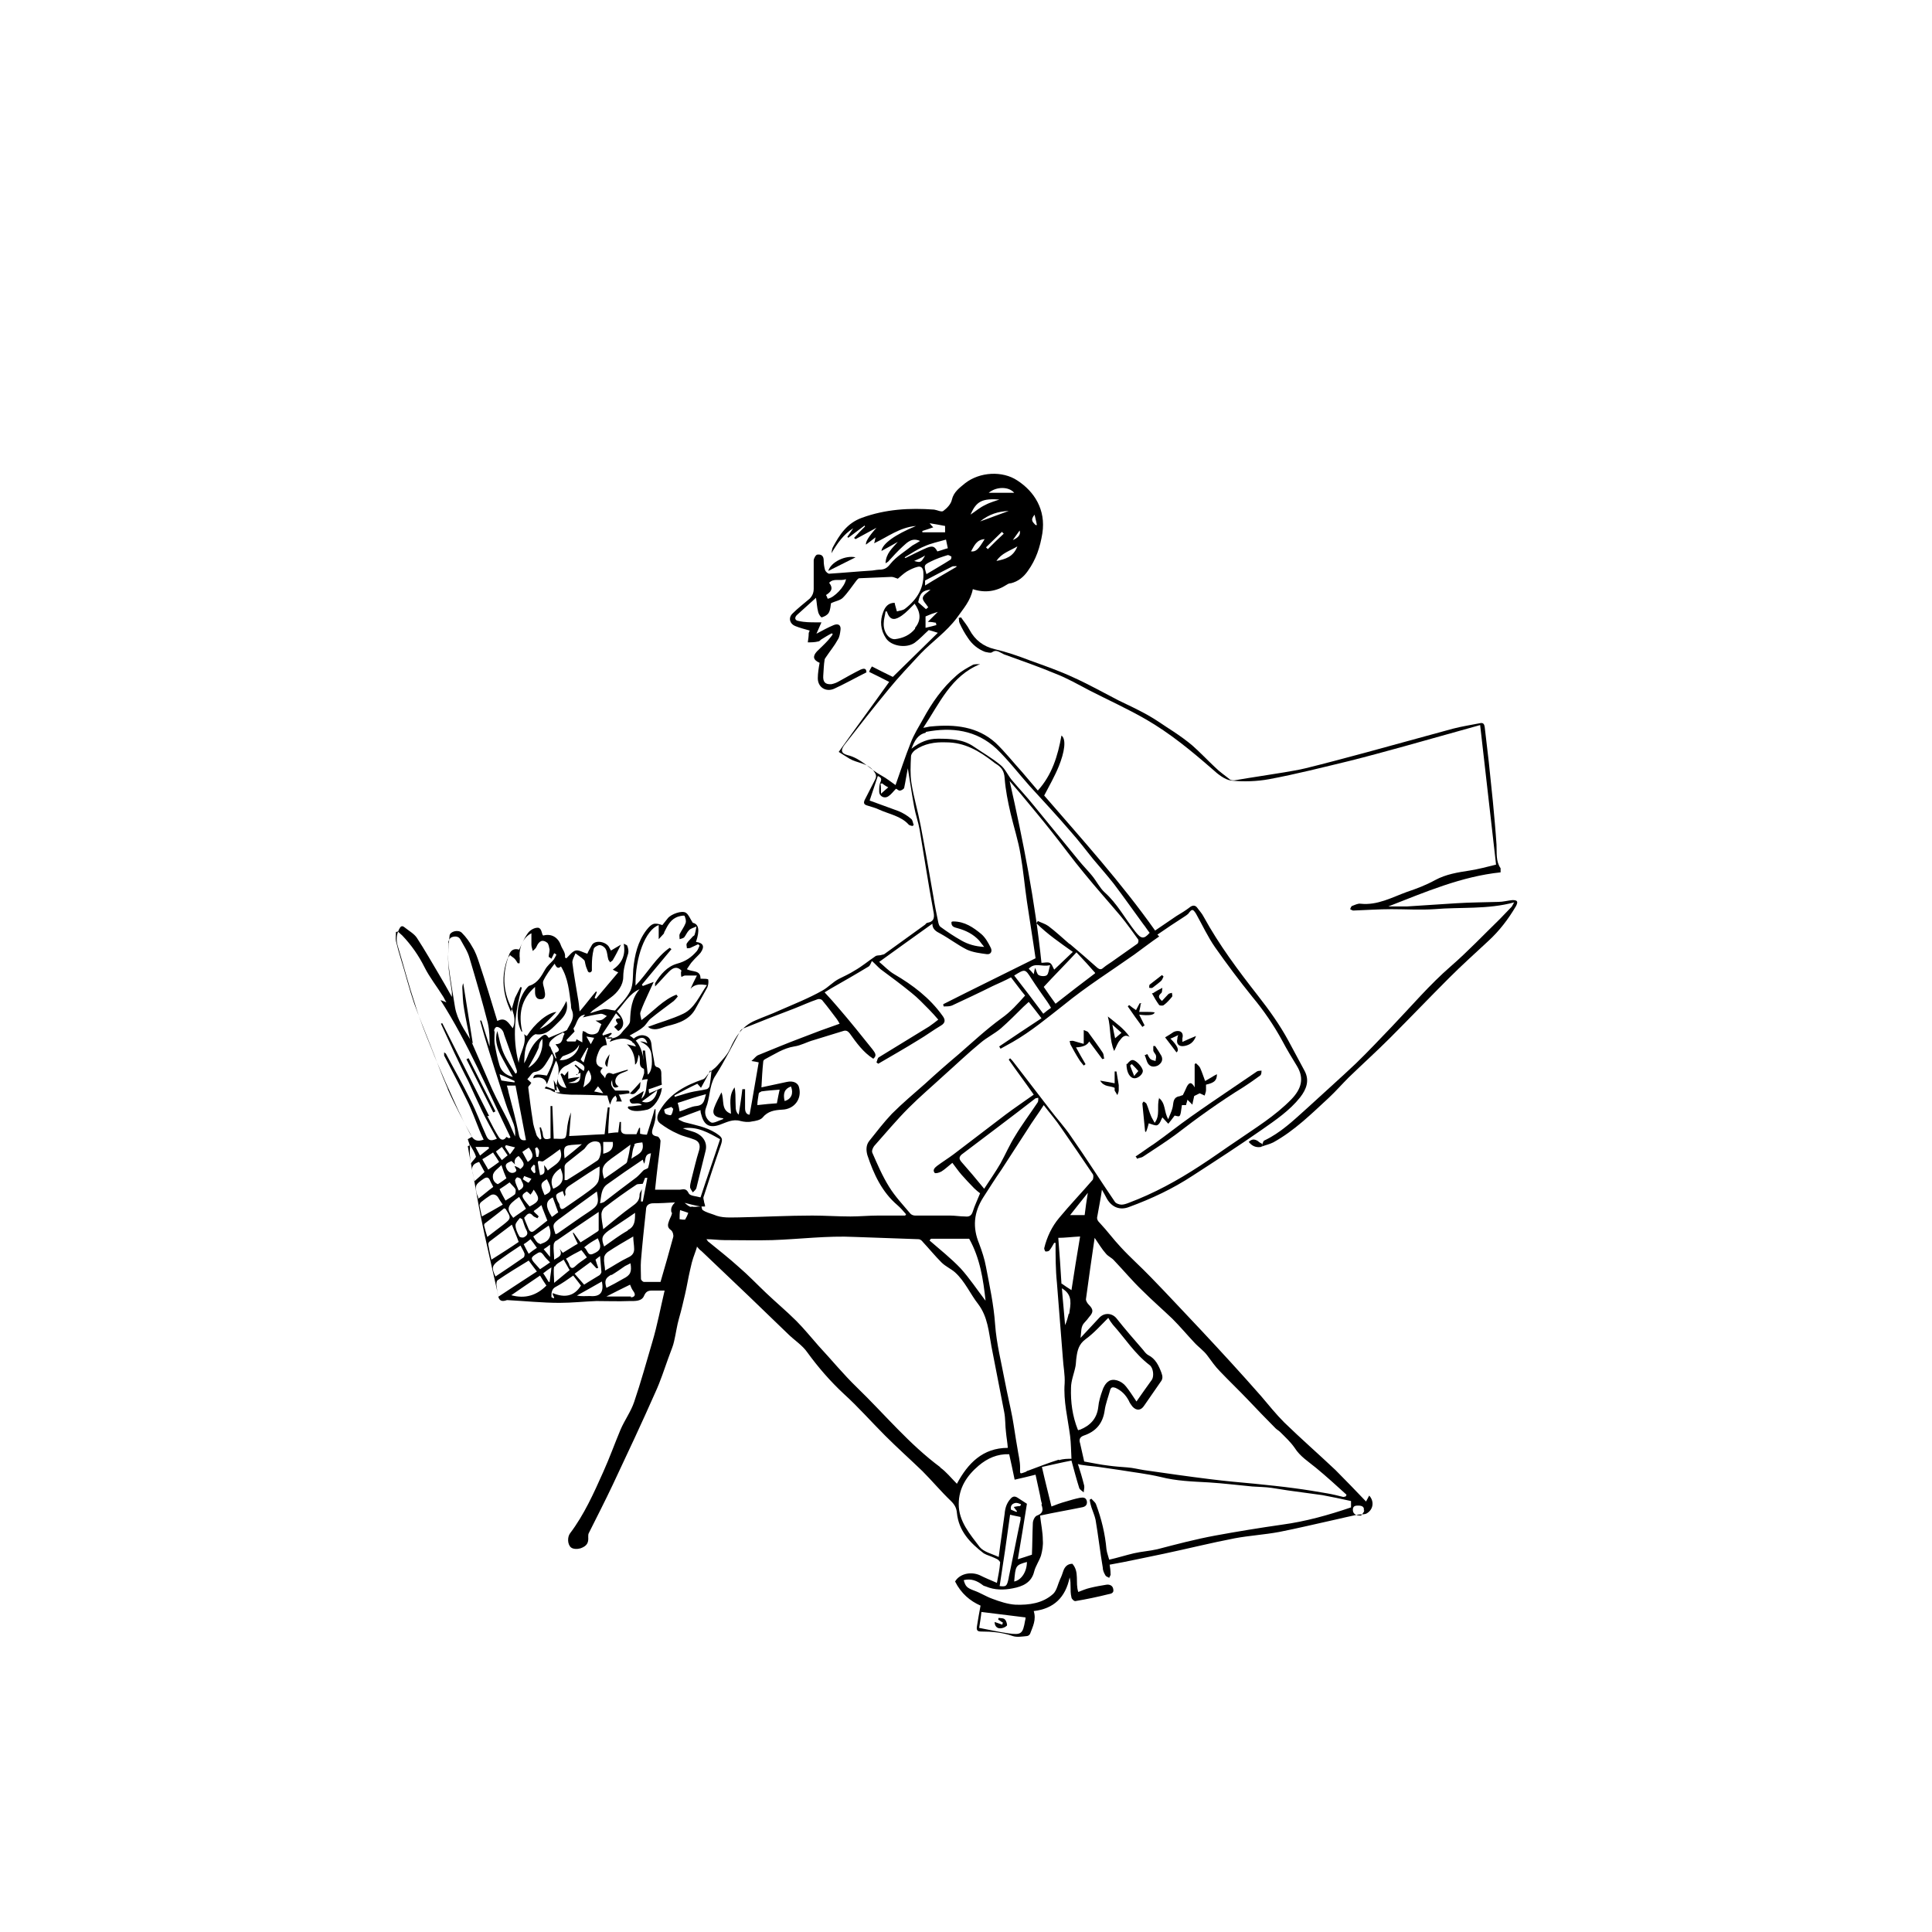 <?xml version="1.0" encoding="UTF-8"?>
<svg xmlns="http://www.w3.org/2000/svg" version="1.1" viewBox="0 0 425 425">
  <!-- Generator: Adobe Illustrator 28.7.2, SVG Export Plug-In . SVG Version: 1.2.0 Build 154)  -->
  <g>
    <g id="Biker">
      <g>
        <path d="M300.5,330.3c-2.2-2.3-4.4-4.6-6.7-6.9-3.7-3.5-7.6-6.9-11.3-10.5-1.8-1.8-3.4-3.8-5.1-5.8-4.3-4.9-8.8-9.8-13.2-14.5-3.7-3.9-7.3-7.8-11-11.6-2.2-2.3-4.6-4.4-6.7-6.7-1.6-1.7-2.9-3.5-4.5-5.2-.5-.5-.8-.9-.6-1.6.3-1.8.7-3.6,1-5.8.5.9.8,1.4,1.1,2,1.1,1.9,2.9,2.6,4.9,1.8,4.9-1.8,9.6-4,14-6.9,5.1-3.3,10.2-6.6,15.2-10.1,3-2.1,6.1-4.2,8.4-7.1,1.4-1.8,2.1-3.7,1-5.8-1.2-2.2-2.4-4.5-3.6-6.7-1.9-3.5-4.2-6.7-6.7-9.9-4.3-5.5-8.5-11.1-11.9-17.3-.4-.8-1-1.4-1.5-2.1-.4-.5-1-.5-1.6,0-.9.7-1.9,1.3-2.9,1.9-1.6,1.1-3.1,2.1-4.7,3.2-7.5-10.6-16.1-20.1-24.4-29.7,1.1-2.1,2.3-4.2,3.2-6.4,1.3-3.2,1.7-6,.6-6.8-.8,4.5-2.1,8.7-5.2,12.1-1.2-1.4-2.3-2.7-3.4-4-2-2.2-3.8-4.5-5.9-6.5-4-3.6-9-4.1-14.1-3.6-.5,0-1,.2-1.8.3,3.6-5.4,6.1-11.4,12.5-14-.6,0-1.1,0-1.5.1-1.3.7-2.6,1.4-3.7,2.4-3.1,2.7-5.4,6-7.3,9.5-1,1.8-2.1,3.5-2.8,5.4-1.2,3-2.2,6.1-3.3,9.2-1-.7-2-1.5-3.1-2.1-2.6-1.4-4.5-3.8-7.5-4.5-1.4-.4-1.5-1.1-.6-2.3,3.2-4.1,6.4-8.2,9.7-12.2,2.2-2.7,4.6-5.2,7-7.8,2.6-2.7,5.7-4.8,8-7.9,1.4-2,3-3.7,3.5-6.3,2.7.9,5.2.5,7.5-1,.3-.2.6-.3.9-.3,1.6-.4,2.8-1.4,3.7-2.7,1.8-2.5,2.7-5.2,3.2-8.3.8-5.2-1.8-9.2-5.5-11.6-3.3-2.2-8.3-1.9-11.5.6-1.2,1-2.5,1.9-2.9,3.6-.2,1-1.1,1.9-1.9,2.5-.4.3-1.3-.2-2-.3-5.4-.4-10.7-.1-15.9,1.8-3.3,1.2-4.9,3.7-6.4,6.5-.2.4-.2.8-.3,1.3,1.3-2.2,2.7-4.2,4.8-5.5l-1.3,1.9c0,0,.1.1.2.2l3.6-2.7c0,0,0,.1.1.2-.8.8-1.6,1.6-2.4,2.5,0,.1.2.2.3.3,1.5-.8,3.1-1.7,4.6-2.5q-2.5,2.8-2.3,3.7c.7-.5,1.3-1,2.1-1.6-.1.6-.2.9-.3,1.3,3-1.4,5.6-3.5,9.2-3.8-4.6,1.9-7.4,3.9-7.6,5.5,1.3-.7,2.4-1.3,3.6-2-1.2,1.4-2.6,2.5-2.7,4.7.3-.2.6-.3.7-.5,1-1.1,2-2.2,3.1-3.2,1-.9,2-2,3.8-1.2-.6.4-1.2.7-1.7,1-1.6,1.3-3.5,2.4-4.8,4-.7.9-1.2,1.2-2.1,1.3-.6,0-1.3.1-1.9.2-3.2.2-6.3.5-9.5.7-.3,0-.8-.5-.9-.8-.2-.7-.3-1.4-.3-2.1,0-1.1-.6-1.4-1.4-1.3-.3,0-.8.8-.8,1.3,0,2.1,0,4.2,0,6.2,0,.9-.3,1.6-.9,2.2-1.3,1.1-2.6,2.1-3.8,3.3-.9.9-.6,2.2.6,2.7,1,.4,2.1.7,3.2,1,0,.2-.2.4-.2.6,0,.7-.1,1.3-.2,2,.8,0,1.5,0,2.3-.2.2,0,.4-.2.6-.4.8-.5,1.6-1,2.4-1.4,0,0,.1.2.2.2-.3.5-.7.9-1,1.3-.8.9-1.7,1.7-2.5,2.5-1,1.1-.8,1.9.6,2.5-.2,1.1-.4,2.3-.4,3.4,0,2,1.8,3.1,3.6,2.3,2.4-1.1,4.7-2.4,7.1-3.6,0-1.1-.8-.8-1.3-.6-1.6.8-3.2,1.7-4.8,2.6-.5.3-1.1.5-1.6.6-1.4.1-1.9-.5-1.8-1.9.1-1.2.1-2.3.3-3.5,0-.2.3-.5.4-.7.8-1.2,1.8-2.4,2.5-3.7.4-.6.5-1.4.6-2.2.1-1-.5-1.4-1.5-1-1.2.5-2.3,1.1-3.8,1.9.4-.9.7-1.6,1.1-2.5-.4,0-.7,0-1.1,0-1.3,0-2.6,0-3.9-.3-.9-.1-1-.8-.3-1.4,1.3-1.2,2.7-2.4,4.1-3.7.2,1.1.2,2.1.5,3.2.1.4.6,1.2.8,1.1.6-.2,1.2-.5,1.5-1,.4-.7.4-1.6.5-2.1,1-.5,2-.6,2.6-1.2,1.1-1.1,2-2.5,3-3.8.2-.2.4-.5.6-.5,2.4-.1,4.7-.2,7.1-.3.4,0,.8.2,1.4.4.5-.4,1.2-1.1,2-1.6.7-.4,1.5-.8,2.3-1,.7-.2,1.2.1,1.3,1,.3,3.5-1.3,6.1-4,8.2-.5.4-1.2.4-1.8.6-.2-.8-.4-1.3-.5-1.9-1.4,0-2.1.9-2.5,2-.8,2-.6,4,.6,5.8,1.1,1.7,4.4,2.3,6.3,1,1.1-.8,2.1-1.9,3.1-2.8.4.1,1.1.3,2,.6-3.4,3.3-6.7,6.6-9.9,9.7-1.6-.8-3.1-1.5-4.6-2.3-.3.5-.5.8-.6,1.2,1.4.7,2.9,1.4,4.4,2.2-3.7,5.2-7.4,10.2-11.1,15.4,1,.6,1.7,1.1,2.4,1.5,1.7,1,3.9.9,5.3,2.7.5.7.7,1.1.3,1.9-.8,1.5-1.5,3-2.3,4.5-.3.7-.1,1,.6,1.2.9.3,1.8.5,2.6.9,2.2,1,4.8,1.4,6.5,3.3.2.2.5.2.8.3l.3-.2c-.2-.5-.2-1.1-.6-1.4-.8-.7-1.8-1.3-2.8-1.7-2.1-.8-4.2-1.5-6.3-2.3.6-1.8,1.2-3.6,1.8-5.4.7.3.9.6.6,1.3-.3.6-.3,1.4-.3,2.1,0,1.1,1.2,1.7,2.1,1,.6-.4,1-1,1.6-1.6.3.1.6.5.9.4.3,0,.9-.4.9-.6.3-1.4.5-2.8.8-4.3.5,3,.9,5.8,1.4,8.5.3,1.7.9,3.3,1.2,5,1,5.9,1.9,11.9,3,17.8.3,1.4.3,2.4-1.3,2.7-.2,0-.3.2-.5.4-3,2.2-6,4.3-9,6.5-.2.1-.5.1-.7.2-.4.1-1,0-1.3.3-1.5,1-2.9,2.2-4.5,3.1-1.1.7-2.2,1.2-3.4,1.8-1.4.7-2.4,1.9-3.7,2.6-3,1.7-6.3,3-9.5,4.4-1.7.8-3.5,1.4-5.3,2.2-2.8,1.2-4.3,3.5-5.5,6.2-.6,1.4-1.8,2.5-2.8,3.7-.5.6-1.2,1-1.8,1.6-.5.5-.8,1.2-1.3,1.4-3.8,1.3-7.3,3.1-9.5,6.8-.7,1.1-.9,2.2,0,2.9,1.2.9,2.5,1.7,3.9,2.3,1.2.6,2.5.8,3.7,1.3,1,.4,1.3,1.2,1,2.3-.7,2.2-1.2,4.5-1.8,6.8-.1.4-.2.9-.2,1.3,0,.4.4.8.6,1.2.3-.3.7-.6.8-1,.7-2.7,1.3-5.4,2-8.1.5-1.9-.6-3.4-2.3-4.1-.8-.3-1.7-.5-2.7-.9,3.2-.5,5.7,1,8.2,2.4-1.4,4.3-2.9,8.5-4.3,12.8-1-.3-2.3-.3-2.6-.9-.5-1.1-1.1-.9-1.9-.8-1.8,0-3.6,0-5.5,0,.2-2,.4-3.7.6-5.4.2-1.8.5-3.5.6-5.3,0-.3-.4-1-.7-1-1.3-.2-1.3-.8-1-1.8.3-.8.5-1.6.6-2.4,0-.6,0-1.2,0-1.8,0,0-.1,0-.2,0-.5,1.9-1.1,3.7-1.7,5.6-.6,0-1.1-.1-1.5-.2,0-.5,0-.9,0-1.3,0,0-.1,0-.2,0-.2.5-.4.9-.6,1.4-.7,0-1.4,0-2.1,0-1,0-1.4-.4-1.3-1.4,0-.4,0-.9,0-1.3-.1,0-.2,0-.3,0-.1.8-.2,1.5-.3,2.3-.7,0-1.4.1-2.2.2,0-1.9.2-3.8.3-5.7-.1,0-.3,0-.4,0-.3,2-.5,4.1-.7,5.9-2.7.1-5.2.3-7.8.4.1-1.7.3-3.4.4-5.2-.5,1.3-.8,2.6-.9,4-.2,1.8-.2,1.9-2.2,1.8-.2,0-.5,0-.7,0-.1-2.5-.2-4.8-.3-7.2-.1,0-.3,0-.4,0v7.1c-1.1.4-1.6.2-1.7-.9,0-.5-.3-1-.4-1.5,0,0-.2,0-.3,0,.1.8.3,1.6.4,2.5-.1,0-.2.1-.3.2-.3-.4-.7-.7-.8-1.1-.3-1-.7-2-.8-3.1-.4-2.4-.7-4.9-1-7.3,0-.2.3-.5.5-.7,0,0,0-.2.2-.3-.3-.2-.5-.5-.9-.8.6-.6,1-1.5,1.6-1.6,1.6-.2,2.2-1.4,2.9-2.5.3-.5.6-1,.9-1.5.6.8.4,1.8-1.1,4.8-2.4-.4-2.9-.3-3,.6,1.5-.5,2.7,0,3,1.3.7-1.7,1.2-3.3,2-5.2,1.4,2.4-.2,4.4.2,6.6-1-.4-1.7-.6-2.4-.9,0,0-.1.2-.3.4.6.2,1.1.2,1.5.5,1.3.8,2.8.8,4.2.9,2.7,0,5.5.1,8.1.2.2.9.4,1.4.6,2,.2-.5.3-1,.6-1.4.1-.2.4-.4.6-.6.1.3.3.5.3.8,0,.2-.1.4-.2.5h1.3c-.3-.6-.5-1.4-.9-1.8-1.8-1.8-1.9-2.2-.5-4-.9-.3-1.9-1.2-2.3.7-.4-.9-1.7-1.2-.5-2.3-1.7-.4-1.6-1.6-1.2-2.8.4-1.1.8-2.2,2.1-2.2-.1-.6-.2-1.1-.4-1.7h1.6c-.2.3-.4.7-.6,1,2.8-1.2,4.8-.9,5.8,1-.6-.1-1.1-.3-2-.5q1.8,1.6,1.8,4.5c.3-.2.4-.5.5-.8.1-.4.2-.9.3-1.4.7,1.1-.5,2.7,1.4,3.2-.4-2.9-.7-5.8-3.4-7.4,1-.6,2.1-1.1,2.9-1.8.7-.5,1.1-1.4,1.7-1.9,1.7-1.4,3.4-2.6,5.1-3.9.3-.3.6-.6.9-1-.1-.1-.2-.3-.3-.4-2.9,1.1-5,3.6-7.7,5.6-.1-.7-.4-1.3-.2-1.8.5-1.4,1.1-2.7,1.7-4,.4-.8.7-1.6,1.2-2.6-1,.4-1.7.6-2.4.9l-.2-.3c2.2-2.6,4.3-5.2,6.5-7.8-.1-.1-.2-.2-.4-.3-3,2.1-4.8,5.5-7.5,8.3-.1-6.2,2.2-12.3,5.1-13.3,0,.5,0,1,0,1.5,0,.5,0,1.1,0,1.6.4-.4.7-.8,1.1-1.2.1-.1.1-.4.2-.5.7-1.4,1.4-2.8,3.1-3.3.4-.1,1.2-.3,1.3-.1.2.5.4,1.1.2,1.6-.3.8-.9,1.6-1.3,2.4-.1.3,0,.7,0,1.1.3-.1.8-.2,1-.4.4-.5.6-1.1,1.1-1.6.4-.4,1-.5,1.6-.8-.1.6-.2,1.2-.4,1.8,0,.2-.3.3-.4.4-.4.5-1,1-1.3,1.5-.2.3,0,.7,0,1.1.3,0,.7,0,1-.2.5-.2,1-.5,1.5-.7,0,.1.2.2.3.3-.2.4-.3.8-.6,1.2-1.2,1.4-2.5,2.3-4.4,2.8-2.1.6-3.6,2.3-4.8,4.3,0,.1,0,.3,0,.7,1.1-1.1,2-2.2,3-3.2.8-.8,1.7-1.4,2.8-.3,0,.1-.1.3-.1.4,0,.3,0,.7.1,1,.3-.1.5-.3.8-.3.8,0,1.6,0,2.6,0-.6,1.2-1,2-1.4,2.9,1-1.1,2.2-1,3.6-.8-1.6,2.3-2.7,5.1-5.2,6.3-2.5,1.2-5.2,1.9-7.8,2.9.1,0,.3.2.5.3,1.4.6,2.6-.2,3.8-.5,2.5-.6,5-1.4,6.3-4,.8-1.5,1.7-3,2.5-4.5.2-.5.3-1.1.2-1.7,0-.2-.9-.2-1.4-.2-.1,0-.2,0-.3,0,0-2-1.7-1.4-3-2.1.5-.7.8-1.3,1.3-1.8.5-.6,1.2-1.2,1.7-1.8,1-1.4.6-2.2-1-2.4q1.3-3.8-.7-4.2c-.6-.9-.9-1.8-1.5-2.2-.9-.6-3.3.3-4,1.2-.4.5-.8,1-1.2,1.5-1.8-.6-2.3-.4-3.5,1.1-1.9,2.5-2.6,5.5-2.9,8.6-.1,1.6,0,3.3-.6,4.7-.9,1.8-2.4,3.2-3.4,4.4-1-.1-1.7-.4-2.4-.3-1.1.2-2.1.6-3.1.9.2-.2.4-.5.7-.7,1.3-.9,2.6-1.8,3.9-2.8,1.5-1.1,2.7-2.7,2.7-4.5,0-1.9.6-3.5,1.1-5.2.1-.5,0-1.1-.2-1.6,0-.2-.4-.3-.8-.5.5,2.6-.5,4.4-2.4,5.7.5.3.8.4,1.2.6-1.7,2-3.3,3.9-4.9,5.8,0,0-.2-.1-.3-.2.2-.4.3-.8.5-1.3,0,0-.1,0-.2-.1-1.2,1.4-2.3,2.9-3.6,4.4-.1-1.1-.2-2.1-.4-3.1-.4-2.6-.9-5.1-1.2-7.7,0-.6.4-1.3.7-2,.6.5,1.3.9,1.9,1.5.2.2.2.7.3,1,.1.5.3.9.5,1.4,0,.2.4.4.5.3.2,0,.4-.3.4-.4,0-.4,0-.8,0-1.1,0-1.2.1-2.4.4-3.6,0-.4.9-.9,1.3-.9.5,0,1.2.5,1.4,1,.3.6.3,1.4.5,2.1,0,.2.3.4.4.7.2-.2.5-.3.6-.5.6-1,1.1-2,1.8-3.4-.9.5-1.5.9-2.2,1.3-.2-.3-.3-.6-.5-.9-.9-1.2-3.1-1.4-3.7-.3-.4.7-.8,1.4-1,1.9-1-.3-1.9-.9-2.6-.7-.7.2-1.3,1-2,1.7,0,0-.4-.1-.3-.3.1-1-.6-1.7-.9-2.5-.6-1.8-2.1-2.7-3.9-2.2,0,0-.2-.2-.2-.3-.2-.6-.3-1.6-1.3-1.4-.7.1-1.5.6-1.9,1.2-.8,1.1-1.3,2.3-1.9,3.6-1-.3-1.8,0-2.2,1.1-1.3,3.5-1.5,7.1,0,10.6.8,1.8,1.7,3.5.8,5.6-.9-1.1-1.6-2.6-3.4-1.6-1.3-4.3-2.6-8.6-4-12.8-.4-1.2-.8-2.4-1.5-3.5-.6-1.1-1.4-2.2-2.3-3.1-.8-.8-2.6-.3-2.7.6-.2,2-.4,4-.3,5.9.1,2.2.5,4.3.8,6.5,0,.3,0,.6,0,1.1-1-1.8-1.9-3.4-2.8-4.9-1.6-2.7-3.2-5.5-4.9-8.1-.6-.9-1.7-1.5-2.7-2.3-.6-.5-.9-.2-1.2.4-.6,1.2-.7,2.4-.3,3.7,1.3,4.3,2.4,8.6,3.8,12.8,1,3.3,2.3,6.5,3.6,9.7.9,2.4,2,4.8,3,7.2,1.3,2.8,2.5,5.7,3.9,8.5.6,1.3,1.4,2.5,2,3.8-.4.2-.7.4-.9.5.2.7.5,1.3.5,1.8-.2,1.8.2,3.5.5,5.2.7,3.4,1.2,6.8,1.9,10.2,1.1,5.4,2.4,10.9,3.6,16.3.2,1.1.2,2.6,2.1,1.9,0,0,.2,0,.2,0,3.8.2,7.6.6,11.4.6,2.7,0,5.4-.3,8.1-.4,2.4,0,4.8.1,7.3,0,1.2,0,2.7.1,3.2-1.2.4-.9.9-1.1,1.7-1.1.9,0,1.7,0,2.8,0-.9,3.8-1.6,7.6-2.7,11.3-1.3,4.4-2.5,8.8-4,13.2-.7,2.1-2.1,4-3,6.1-1.3,3.1-2.4,6.2-3.8,9.3-2.1,4.7-4.2,9.4-7.3,13.5-.6.8-.6,2.4.2,3.1.5.4,1.4.4,2.1.2,1.4-.5,1.8-1.2,1.7-2.5,0-.3,0-.6.1-.8,1.8-3.6,3.6-7.1,5.3-10.7,3.2-6.8,6.4-13.6,9.4-20.4,1.1-2.4,1.9-4.9,2.8-7.4s1-2.5,1.3-3.8c.4-1.7.6-3.4,1.1-5.1s.9-3.5,1.3-5.2.7-3.6,1.1-5.3.4-1.8.7-2.7.9-2.4.8-2.5c.4.5.7.8,1,1,3.5,3.3,7,6.7,10.5,10,2.8,2.7,5.7,5.5,8.5,8.2,1.4,1.4,3.2,2.5,4.3,4.1,2.4,3.3,5,6.3,8,9.1,3.2,2.9,6,6.1,9.1,9.2,2.7,2.7,5.5,5.2,8.2,7.8,2.1,2.1,4.1,4.5,6.3,6.6.8.8,1.2,1.5,1.3,2.6.4,4,2.9,6.6,5.9,8.9.2.1.4.2.6.3.8.3,1.6.6,2.4,1,.3.2.7.6.6.8-.1,1.4-.4,2.8-.7,4.4-1.4-.6-2.6-1.1-3.8-1.7-2.1-.9-4.5-.2-5.4,1.4,1.3,2.6,3.3,4.3,5.6,5.3-.3,1.7-.6,3.2-.8,4.6-.1.7,0,1.1.9,1.1,2.4,0,4.7.2,7,1,.9.3,2.1.1,3.1,0,.3,0,.6-.3.7-.5.6-1.6,1.4-3.1.8-5,4.4-.5,7-3,7.9-7.4.2.7.2,1.4.2,2,0,.8,0,1.6.2,2.4,0,.3.6.9.9.8,2.4-.4,4.8-.9,7.2-1.5.5-.1,1.3-.2,1.1-1.1-.1-.8-.8-1.1-1.5-1-1.2.2-2.4.4-3.6.7-.9.2-1.8.6-2.6.9-.7-2.1.3-4.4-1.3-6.2-1.1,0-1.7.7-2,1.6-.2.6-.4,1.2-.7,1.8-.5,1.1-.7,2.4-1.5,3.2-2.3,2.1-5.3,2.5-8.3,2.4-1.7-.1-3.5-.7-5.1-1.3-1.4-.5-2.6-1.3-4-1.8-1.6-.6-1.9-.9-2.3-2.3,1.6-.4,2.9.1,4.2,1.1.2.2.5.2.7.3,1.9.8,3.9.8,5.9.4,2.1-.4,4.1-1.2,4.7-3.7.3-1.2,1.1-2.3,1.5-3.5.3-1.1.5-2.3.4-3.4,0-1.8-.4-3.5-.6-5.4,3.2-.7,6.2-1.2,9.1-1.8.7-.1,1.3-.4,1.2-1.3-.2-1-.9-.9-1.6-.8-1,.2-2,.5-3,.8-1.1.3-2.2.7-3.2,1.1-.7-2.9-1.4-5.6-2.1-8.7,2.3-.5,4.4-1,6.5-1.4.6,2.2,1.1,4.1,1.7,6,.1.4.7.7,1,1,0-.5.2-1,.1-1.5-.4-1.6-.9-3.3-1.4-4.8,0,.3,4.2.6,4.6.7,1.6.2,3.2.5,4.8.7,3,.5,5.8.8,8.8,1.5,3.5.9,7,1,10.6,1.2,3.2.2,6.4.6,9.6.9,1.4.1,2.8.1,4.2.3,1.5.2,3,.5,4.6.7,2.2.3,4.4.6,6.6.9,2.1.4,4.1.8,6.3,1.3,0,.5,0,.9,0,1.4-5,1.7-10,3.1-15.2,3.8-4.9.7-9.8,1.5-14.7,2.4-4.3.8-8.5,1.9-12.7,3-1.7.4-3.5.5-5.2.9s-3.6,1-5.4,1.4c-.2-.8-.5-1.5-.6-2.3-.3-3.4-1.1-6.7-2.3-9.9-.2-.5-.7-.8-1-1.2-.1,0-.3.2-.4.2.1.6.2,1.1.4,1.7.3.9.7,1.8.9,2.7.6,3.5,1,7.1,1.6,10.6,0,.6.3,1.2.6,1.7.1.2.5.3.8.5.1-.3.4-.6.3-.9,0-.7-.1-1.4-.2-2,4-.7,7.9-1.6,11.9-2.4,5.2-1.1,10.4-2.4,15.6-3.4,3.2-.6,6.6-.8,9.8-1.4,4.1-.8,8.2-1.8,12.3-2.7,1.6-.4,3.2-.7,4.9-1.1.6-.1,1.3,0,1.9-.2,1.6-.8,1.9-2.7.7-4ZM227.6,113.3c.2.9.4,1.6.5,2.2-.1,0-.2,0-.3,0-.5-.6-1.3-1-.2-2.3ZM213.6,121.3c.7-1.2,1.2-2.6,3-2.7-1.4,2.3-1.9,2.8-3,2.7ZM215.6,114.7c2-1.6,4-2.2,6.3-2.3-2,.7-4,1.5-6.3,2.3ZM216.9,120.4l3.5-3.4c.1.1.3.3.4.4-1.2,1.1-2.3,2.2-3.5,3.4-.1-.1-.3-.3-.4-.4ZM219.2,123.4c1.1-1.7,2.9-2.2,4.6-3.2-.9,2.3-2.6,2.8-4.6,3.2ZM224.3,116.7q.4,1.3-1.5,2.1c.6-.9,1.1-1.5,1.5-2.1ZM223.1,108.4h-5.6c1.7-1.4,4.4-1.4,5.6,0ZM220.1,109.8c-1.1.4-2.3.7-3.4,1.3-1.1.5-2,1.3-3.2,2.1,1.3-3,2.6-3.6,6.6-3.3ZM182.1,131.8c-.1-.3-.2-.6-.4-.9,1.1-.7,1.7-1.4.7-2.7,1-1.1,2.4-.3,3.7-.8-.2,1.6-2.6,4.1-4,4.3ZM210.4,124.4c0,0,0,.2,0,.3-2.2,1.3-4.5,2.6-6.9,4.1v-1.1c2.1-1.1,4-2.1,6-3.1.3-.1.7,0,1-.1ZM209.3,122.4c0,0,0,.6-.2.7-1.7,1.1-3.5,2.1-5.3,3.2-.6-2-.6-2,1-2.8,1.2-.6,2.4-1,3.7-1.4.2,0,.6.2.9.4ZM204.5,115.1c1.3.2,2.3.4,3.4.6v1.4h-5c0,0,0-.2,0-.3.7-.2,1.5-.5,2.4-.8-.3-.3-.5-.5-.8-.9ZM199.2,122.8c0,0-.1-.1-.2-.2,1.4-.8,2.8-1.8,4.3-2.4,1.5-.7,3.1-1,4.8-1.5.1.6.3,1.3.4,1.9-.8.2-1.5.5-2.3.7-.6-1.1-1-1.3-2.3-.8-1.6.7-3.2,1.5-4.8,2.3ZM201.1,123.4c.9-.4,1.6-.7,2.4-1.2-.9,1.6-1,1.6-2.4,1.2ZM201.3,138.3c-1.1,1.4-2.7,2.1-4.4,2.3-1.4.1-2.6-1.6-2.5-3.5,0-.9.3-1.7.4-2.6.2,0,.3,0,.3,0,.7,2.3,2,1.8,3.3.9,1-.7,1.9-1.7,2.8-2.6,1.2,1.7,1.6,3.5.1,5.3ZM202,132.4c.4-2,1-2.5,2.7-2.7-.6.6-1.6,1.1-1.7,1.8-.1.6.7,1.3,1.2,2.1,0,0-.3.2-.5.4-.6-.5-1.1-1-1.7-1.5ZM203.6,138v-2.4c.9-.4,1.7-.7,2.7-1-.7.7-1.3,1.3-2.2,2.2.8,0,1.3.1,1.8.2,0,.2,0,.3.1.5-.7.2-1.5.4-2.4.6ZM193.8,174.6c0-.9,0-1.6-.1-2.2.1,0,.2,0,.3-.1.4.3.8.6,1.4.9-.5.4-.9.8-1.6,1.4ZM131.5,238.9c.4.5.8,1,1.2,1.6-.7-.1-1.3-.3-2-.4.3-.4.5-.7.9-1.2ZM141.7,256c.4-.8,0-2.1,1.5-2.3-.2,1-.3,2.1-.6,3.1,0,.3-.8.4-1.1.7-.5.5-1,1.1-1.5,1.5-2.4,1.8-4.8,3.6-7.1,5.4-.2.1-.4.2-.9.3.3-1.7.2-3.2,1.6-4.2,2.5-1.8,5.1-3.6,7.8-5.4.1.4.2.7.4,1ZM108.5,253.6c.5.7.9,1.4,1.3,2-.8.6-1.5,1.1-2.4,1.7-.4-.8-.9-1.5-1.3-2.3.9-.5,1.6-1,2.4-1.5ZM105.6,254.2c-.4-.7-.7-1.3-1-1.9h2.9c0,.1,0,.2.1.3-.6.5-1.3,1-2,1.6ZM119.1,265.1c.4,1.2.9,2.3,1.3,3.4-1,.8-1.9,1.5-2.8,2.2-.6.5-1,.3-1.3-.3-.3-.8-.7-1.6-1-2.5.6-.7,1.1-1.5,2-.4.2.2.6.3.9.5,0,0,.3-.4.3-.4-.2-.3-.5-.5-.8-.8-.1-.1-.2-.2-.3-.4.6-.4,1.1-.8,1.7-1.3ZM120.3,259.4c1.2,2.2,1.1,2.8-.5,3.5-1-2.3-1-2.6.5-3.5ZM116.5,265.4c-1.9-2.2-2-2.5-.6-3.3.3.2.6.5.8.7.3-.4.5-.7.7-1.1,1.5,2,1.3,2.6-.9,3.7ZM114.1,261.9c-.3-.8-.7-1.5-.8-2.2,0-.2.3-.7.5-.7.2,0,.7.2.8.4.2.8,1.3,1.6-.5,2.5ZM116.3,260.2c-.5-.2-.8-.5-1.3-.8.1-.2.2-.4.3-.7l1.6.6c-.2.3-.5.8-.6.8ZM114.3,257c-.4-.2-.7-.4-1.1-.5.1.5.8,1,0,1.4-.7.3-1.3,0-1.7-.7-.7-1.3.3-1.4,1-1.8.3.3.6.5.8.8q-.4-1.3.8-1.9c1.4,1.6,1.4,2.1.3,2.9ZM112.2,254c-.5-.8-.8-1.2-1.1-1.7,0-.1.1-.2.2-.4.7.2,1.3.3,2,.5-.3.4-.6.9-1.1,1.5ZM111.6,254.2c-.4.3-.8.7-1.2,1-.5-.7-.9-1.2-1.3-1.9.4-.3.8-.6,1.3-1,.5.7.9,1.3,1.3,1.9ZM108.5,258.3c.2-.7,1-1.2,1.8-2,.4,1.2.7,2,1.1,2.9-.6.4-1.2.9-1.9,1.3-1.1-.5-1.2-1.5-1-2.3ZM112.1,260.1c.5.6,1,1,1.3,1.5.1.3,0,.9-.1,1.1-.6.5-1.3.9-2.1,1.4-.5-.9-.9-1.6-1.3-2.5.8-.5,1.5-1,2.2-1.5ZM114.2,263.3c.5.8,1,1.7,1.5,2.6-.9.7-1.9,1.3-2.8,2-1.6-2-1.4-2.7,1.3-4.6ZM114.5,268c.1,0,.3.2.4.2.3.8.5,1.7.9,2.4.5.9,0,1.3-.6,1.6-.3.1-.9,0-1-.3-.4-.7-.8-1.6-.8-2.4,0-.5.6-1.1,1-1.6ZM116.7,272.6c.5.6.9,1.2,1.4,1.9-.6.4-1.2.8-1.8,1.3-.4-.7-.7-1.3-1.1-2.1.5-.3,1-.7,1.5-1.1ZM118.2,275.7c.6-.4.9-.2,1.3.3.4.6.9,1.1,1.5,1.7-.6.4-1.4,1-2.2,1.5-.3-.3-.6-.7-.9-1-1.3-1.4-1.2-1.6.3-2.5ZM119.6,274.8c.5-.3.9-.6,1.4-1v2.7c-.5-.6-.9-1.1-1.4-1.7ZM119.1,273.7c-.2,0-.7-.2-.9-.4-.3-.3-.6-.8-.9-1.3,1.1-.8,2.2-1.6,3.4-2.4.9,2.1.2,3.5-1.7,4ZM121.6,263.4c.4,1.1.8,2.2,1.2,3.3-.5.3-.9.7-1.4,1-1.5-2.4-1.4-3.5.2-4.3ZM123.1,268.1c2.7-2,5.4-4,8.2-6,.5,2.7.3,3.1-1.8,4.5-2.3,1.5-4.6,3.2-6.8,4.7-.2.1-.4.2-.5.2-.7-2.1-.7-2.2,1-3.5ZM122.3,273c3-2.1,6-4.1,9.4-6.4,0,1.5,0,2.7,0,4,0,.1-.2.3-.4.4-1.2.8-2.3,1.5-3.6,2.3-.5-.7-1-1.4-1.5-2.1,0,0-.1,0-.2,0,.3.8.7,1.6,1.1,2.4-1.1.6-2.1,1.3-3.3,2-.2-.2-.3-.4-.7-.9.8,1.6-.3,1.8-1.2,2.4,0-1.2-.2-2.3-.1-3.3,0-.3.3-.7.5-.9ZM130.5,275.8c-1.3.6-1.2-.9-2-1.4.4-.3.6-.5.9-.7.7-.5,1.4-.9,2.1-1.3.9,1.9.7,2.7-1,3.4ZM122.1,278.6c.2-.6,1.2-1,1.9-1.5.5.9.9,1.6,1.3,2.3-1.1.9-2.2,1.8-3.4,2.8,0-1.3-.2-2.5,0-3.6ZM125.2,278.1c-.2-.4-.4-.8-.7-1.2,1.1-.7,2.2-1.3,3.4-1.9.4.5.8,1,1.2,1.6-.9.7-1.8,1.2-2.5,1.9-.7.7-1.1.5-1.4-.3ZM129.9,277.6c.5.5.9,1,1.3,1.4.1,0,.2,0,.4-.1-.2-.6-.4-1.1-.6-1.8.2-.2.5-.4,1-.8.1,1.3.2,2.4.3,3.5,0,.2-.2.5-.4.7-1.1.7-2.2,1.3-3.4,2.1-.7-.8-1.3-1.5-2.1-2.4,1.2-.9,2.3-1.7,3.4-2.5ZM139.5,251.8c.2-.4,1.2-.4,1.8-.5.6,2.4-1.3,2.7-2.4,3.6.2-1,.2-2.1.7-3ZM132.7,251.2h2.1c.2,1.4-.4,2.2-2.1,2.6v-2.6ZM134.3,255c1.4-1,2.8-2,4.4-3.2-.2,1.3-.4,2.4-.7,3.5,0,.3-.2.6-.4.7-1.5,1.1-3.1,2.2-4.7,3.3-.7-2-.4-3,1.3-4.2ZM128.9,252.3c.5-.9,1.7-1.5,2.7-1.1.1,0,.2.1.3.2.6.7.3,3.4-.5,3.9-2.2,1.5-4.5,2.9-6.7,4.3,0,0-.2,0-.5,0,0-1,0-2,0-3,0-.3.3-.7.6-.9,1.1-.9,2.3-1.8,3.4-2.7.3-.2.6-.5.7-.8ZM128,251.7c-1.4,1.2-2.5,2.1-3.8,3.1-.4-3.2,0-2.8,3.8-3.1ZM124.1,263.3c.2-.3.3-.4.3-.6-.3-1.1.4-1.6,1.2-2.1,1.7-1.1,3.4-2.3,5.2-3.4.3-.2.7-.4,1.1-.6,0,1.2,0,2.4-.3,3.3-.4.9-1.4,1.6-2.2,2.2-1.6,1.2-3.3,2.3-5,3.5-.7.5-1.1.6-1.3-.4,0-.3-.2-.6-.4-.9-.6-1.5-.6-1.6,1.1-2.3.1.3.2.7.4,1.2ZM121.7,261.5q-1.2-2.6,1.6-4.5c1,2.3.5,3.6-1.6,4.5ZM119.3,255.5c.1,0,.3-.1.4-.2,1.2-.8,2.3-1.6,3.5-2.5,1,2.8-1.3,3.4-2.7,4.7-.2-.4-.4-.7-.8-1.2,0,1,.5,2-.9,2.2-.1-.7-.3-1.4-.4-2.2-.2-1-.1-1,.9-.8ZM118.1,252.3c.2.3.5.6.5,1,0,.4-.1.8-.2,1.2-.1,0-.3,0-.4,0-.1-.6-.2-1.2-.3-1.9.1,0,.3-.2.4-.2ZM117.7,256.3c0,.5,0,1.1.1,1.6,0,0-.2.1-.3.2-.3-.3-.7-.7-.7-1,0-.3.4-.6.6-.9,0,0,.2.1.3.2ZM116.3,252.4c1.2,1.6,1.1,2.3-.2,3.2-.4-.7-.8-1.5-1.2-2.2.6-.4,1-.7,1.5-1ZM115.7,250.8c-1.1.2-1.4-.3-1.6-1.4-.6-3-1.4-6-2.2-9-.1-.5-.2-1-.4-1.6h1.9c.8,4,1.5,7.9,2.3,12ZM110.3,237.7c-.1-.3-.3-.8-.4-1.4,1.2.5,2.2,1,3.3,1.5,0,0,0,.2,0,.3-.9-.1-1.7-.2-2.8-.4ZM116.2,234.9c.8-1.5,1.6-2.8,2.2-4.2.2-.4.1-.8.3-1.2.1-.4.4-.7.6-1,.3,2.7-1,5.2-3.1,6.4ZM120.9,230.3c-.4-1,.5-1.6,1.1-2.1.6-.5,1.3-.7,1.9-1.1,0,.1.2.2.3.3-.6.8-.2,2.3-2,2.3.4.7,1.5,1.4-.1,1.9,0,.4.2.8.3,1.2,0,0-.1,0-.2,0-.4-.9-.9-1.8-1.2-2.7ZM127.4,229.8c-.1,1.8-2.2,3.6-4.3,3.4.3-.3.5-.8.8-.9,1.4-.5,2.8-1,3.5-2.5ZM122.1,240.3c-.1-.8-.2-1.6-.3-2.7.6,1.1,1,1.9,1.4,2.7h-1.1ZM126.7,236.4c.5-.2.7-.3,1-.4,0,2-.4,2.4-2.7,2.2.6-.2,1-.2,1.4-.4.3-.2.6-.5,1.2-.9-1,.1-1.8.2-2.6.4v-1.7c-.4.5-.6.7-.8,1-.2-.2-.4-.3-.6-.5l-.3.2c.4,1,.8,1.9,1.3,3-1.2,0-2.1-1.1-1.9-2.3.2-1.2.8-2.2,2.1-2.7.6-.3,1.1-.7,1.8-1,2,1,2.2,1.3,1.8,2.3-.6-.4-1.2-.9-1.8-1.4,0,0-.2.2-.2.2.6.6,1.5,1,.5,2.1ZM127.7,233.1c.5-.9,1-1.8,1.5-2.6,0,0,.1,0,.2,0-.2.6-.4,1.2-.6,1.8-.1.5-.3,1-.4,1.4-.2-.1-.5-.4-.7-.7ZM128.3,239.2c.4-1.2.2-2.7,1.2-3.8,1,1.8.7,2.5-1.2,3.8ZM130,229.8c-.4-.8-.7-1.2-1-1.8.6.1,1.1.2,1.7.3-.2.4-.4.8-.8,1.5ZM135.6,223c.3.3.5.6.9,1-1.5,0-1,.6-.6,1.2-.3.3-.6.5-.8.7.3.3.6.6.9.9,1.5-.8,1.5-2.6-.3-4.3,1.6-1.7,2.7-3.9,5-4.9-1.8,2.1-2,4.5-2.1,7,0,.8-1.1,1.6-1.7,2.4-.9,1.3-2.1,1.5-3.5,1.5.4-.4.8-.7,1.2-1.1,0,0-.1-.1-.2-.2-.6.2-1.2.4-1.8.6,0-.1,0-.2-.1-.3,1-1.5,2-3,3-4.6ZM126.1,226.3c.9-1.1.8-2.9,2.6-3.1-.2.3-.4.5-.5.6,1.3-.3,2.6-.6,4-.8.4,0,.9.3,1.3.5-.4.3-.8.8-1.3.9-.4.1-.8.1-1.2.1.5.3,1,.6,1.3.8-.2.4-.4,1-.6,1.5-.4.9-2,1-2.8.3-.2-.2-.5-.2-.7-.3,0,.3-.1.5-.1.8,0,.5,0,1,0,1.7-.6-.3-.9-.5-1.3-.7,0,.2-.1.4-.2.5h-1.8c0,0-.2-.2-.2-.3.6-.6,1.1-1.2,1.8-1.9,0,0-.3-.6-.2-.7ZM111.2,219.3c-.7-2.8-.6-5.6.4-8.3.1-.3.4-.6.6-.9.3.3.7.5,1,.8.3.3.5.7.7,1h.4c0-.5.1-1,0-1.5-.1-2.1.8-4.2,2.6-5.1,0,.9,0,1.7,0,2.5,0,.5.2.9.3,1.4.3-.3.7-.6.8-.9.6-1.4,1.4-1.7,2.4-.9.3.3.4,1,.5,1.5,0,.5-.2,1.1-.2,1.6.2.1.4.2.6.4.2-.4.4-.8.6-1.2.2,0,.3.2.5.3-.2.4-.4.8-.6,1.1-.6.7-1.4,1.3-1.9,2.2-.8,1.4-1.6,2.9-3.3,3.5-.2,0-.4.2-.5.3-2.2,2.4-2.9,6.6-1.5,9.6,0,.1.1.2.3.3-.9-3.8-.3-7.2,2.8-9.9,0,.4,0,.8,0,1.2,0,.9.4,1.6,1.3,1.5,1,0,1-1,.8-1.8,0,0,0,0,0-.1-.1-.7-.5-1.5-.3-2.1.6-1.3,1.5-2.5,2.5-3.8.4.8.7,1.2,1.4.6,1.6,2.6,1.8,5.5,2.2,8.4,0,.4,0,.8.2,1.2.7,1.7-.3,2.9-1,4.2,0,.2-.3.3-.5.4-1.2.5-2.4,1-3.6,1.5-.6-.9-.9-.9-1.9,0-1.4,1.1-2.2,2.6-2.8,4.2-.2.5-.4.9-.7,1.4.1-2.3.1-4.6,2.1-6.2.1,0,.3-.2.4-.2,2.5.4,3.8-1.5,5.3-2.9,1.1-1.1,2-2.3,1.5-4.4-1.4,2.9-3.2,5-5.9,6.2,1.2-1.3,2.5-2.5,3.7-3.8-2,.2-4.8,2.6-6.5,5.3-.2-.1-.4-.2-.6-.4.6,2.3-1,4.1-1.2,6.3-1.5-5.6-.8-11.1.7-16.6-.1,0-.2,0-.3-.1-.4.8-.8,1.6-1.2,2.4-.3.9-.5,1.8-.9,3.1-.5-1.2-.9-2.1-1.1-3ZM108.7,226.7c0-.3.3-.8.6-.8.3,0,.7.2,1,.5.3.3.5.7.6,1.2.9,2.6,1.9,5.2,2.8,7.9,0,.1,0,.3,0,.5-.1,0-.2.1-.3.2-.9-1.5-1.9-2.9-2.6-4.5-.7-1.6-1-3.3-1.4-4.9-.6,1.8-.1,3.5.7,5.2.8,1.6,1.7,3.1,2.7,4.9-1.6-.4-2.5-1.3-2.9-2.5-.5-1.6-.8-3.2-1.1-4.9-.1-.8,0-1.7,0-2.5ZM98.6,207.5c0-.5.3-1.1.7-1.3.7-.3,1.6-.3,2,.5.7,1.3,1.6,2.6,2,4.1,1.4,4.7,2.8,9.5,4,14.2.4,1.7.4,3.5.4,5.2l-1.8-5.7c-.1,0-.2,0-.3,0,.3,1.1.6,2.1.9,3.2,1.5,5,3.1,9.9,4.7,14.9.5,1.6,1.2,3.1,1.8,4.7.3.9.4,1.8.3,2.7-.5-1.1-.9-2.1-1.4-3.2-1.2-2.4-2.5-4.7-3.6-7.1-1.6-3.6-3.1-7.2-4.7-10.8h0c-1.4-2.3-3-4.5-3.5-7.3-.5-3-1-6-1.4-9.1-.2-1.7-.1-3.5,0-5.2ZM98.5,239.5c-1.4-3.2-2.6-6.5-3.9-9.8-1.2-3-2.4-6-3.5-9-1.1-3.2-1.9-6.5-2.9-9.7-.4-1.3-.8-2.7-1.1-4-.1-.6,0-1.3,0-2,.1,0,.3,0,.4-.1.3.3.7.6,1,.9,2,2.1,3.6,4.4,4.9,7,1.1,2.2,2.7,4.2,4,6.3.3.4.4.8.8,1.4-.5-.2-.7-.3-1.3-.5,6.2,9.7,10.5,20.1,15.4,30.2,0,0-.2.1-.3.2-.2-.1-.4-.2-.6-.3-.5.8-1.2.8-1.7,0-.4-.6-.7-1.2-1.1-1.9-.5-.9-.9-1.8-1.4-2.7.3,0,.5,0,.4,0-3.4-6.8-6.9-13.6-10.3-20.4,0,0-.2,0-.3.1,1,2.1,1.9,4.2,2.9,6.3,1,2.1,2,4.2,3.1,6.3,1,2.2,2,4.4,3,6.5,1,2.1,2.2,4.2,3.3,6.2-1.4.6-1.9.4-2.4-.8-1.2-2.6-2.1-5.2-3.4-7.7-1.7-3.5-3.6-6.8-5.4-10.2,0,0-.2-.2-.4-.3,0,.3,0,.5,0,.7,1.7,3.3,3.4,6.5,5,9.8,1.1,2.2,1.9,4.5,2.8,6.7.3.7.6,1.4.9,2-1.4.5-2.2.2-2.9-1.1-1.7-3.3-3.5-6.6-5-10ZM102.9,252.1c.2,0,.3-.1.5-.2.5.8,1,1.6,1.3,2.5,0,.3-.6.8-1.1,1.5-.3-1.5-.5-2.6-.7-3.8ZM104,258c-.4-1.3,0-2,1.4-2.4.4.7.8,1.5,1.2,2.2-.7.7-1.5,1.4-2.3,2.1-.1-.8-.2-1.4-.3-1.9ZM105,263c-.6-2.2-.5-2.4,1.4-3.7.6-.4,1.1-.4,1.4.4.2.5.5.9.7,1.4-1.1.8-2.1,1.7-3.3,2.6,0-.4-.1-.6-.2-.8ZM105.5,265.1c0-.3.2-.6.5-.8.6-.5,1.2-.9,1.8-1.3.6-.4,1.2-.3,1.7.3.3.5.6,1,1.1,1.7-1.5.9-3,1.7-4.6,2.6-.2-.9-.4-1.7-.5-2.4ZM106.5,269.6c0-.2,0-.4.2-.5,1.4-1.1,2.9-2.2,4.2-3.3.2.1.2.1.3.1,1.3,2.1,1.3,2.1-.6,3.6-1.1.8-2.2,1.7-3.4,2.6-.3-.9-.5-1.7-.7-2.5ZM108.1,277.1c-.3-1.2-.5-2.3-.7-3.4,0-.2.1-.4.3-.6,1.6-1.2,3.2-2.4,4.9-3.7.5,1.3,1,2.4,1.5,3.8-1.9,1.3-3.8,2.5-6,3.9ZM109,280.8c-.9-1.9-.8-2.4.7-3.5,1.5-1.1,3.1-2.2,4.8-3.3.3.6.7,1.2.9,1.8,0,.2,0,.6-.2.8-2,1.4-4.1,2.8-6.2,4.2ZM109.6,285.2c-.2-1-.3-1.8-.4-2.6,0-.3,0-.8.3-1,2.2-1.5,4.5-2.9,6.8-4.3.6.8,1.1,1.5,1.8,2.4-2.9,1.9-5.7,3.7-8.4,5.5ZM112.5,284.9c2.2-1.5,4.2-2.9,6.3-4.3.5.8.9,1.5,1.4,2.2-2.1,2.1-4.6,3-7.8,2.1ZM120.7,282c-.4-.6-.7-1.2-1.2-1.9.5-.4,1-.8,1.8-1.3-.1,1.3-.3,2.2-.4,3.2,0,0-.2,0-.3,0ZM121.6,284.4c0,.1,0,.3,0,.4.1.2.2.4.3.6,0,0,0,.1-.1.2-.2-.1-.5-.2-.5-.3,0-.9,0-1.8,1.1-2.3,1.3-.7,2.4-1.5,3.7-2.4.6.8,1.2,1.5,1.7,2.2-1.5,2.4-3.6,2.7-6.1,1.7ZM129.7,285.1c-.9,0-1.8.1-2.8-.1,1.8-1,3.6-2,5.5-3.1.5,2.4-.4,3.4-2.6,3.2ZM132.9,276.7c0-.5.4-1,.8-1.3,1.8-1.2,3.7-2.3,5.6-3.4,0,1,.2,1.9.2,2.8,0,.8-.4,1.4-1.3,1.8-1.7.8-3.3,1.9-5.1,2.9,0-.9-.3-1.8-.2-2.7ZM134.5,280.5c1-.6,2-1.3,3-2,.4-.2.8-.4,1.2-.6.3,1.9,0,2.6-1.6,3.4-1.2.7-2.5,1.4-3.7,2-.5-1.6-.2-2.2,1.1-2.9ZM138.8,285.2c-1.2,0-2.4,0-3.7,0-.5,0-1,0-1.7,0,1.9-1,3.6-1.8,5.2-2.6.2.5.4,1,.7,1.4.6.8.4,1.3-.5,1.4ZM138.1,270.7c-1.8,1-3.5,2.3-5.2,3.5-.7-1.8-.5-2.4,1-3.5,1.9-1.3,3.8-2.5,5.8-3.9,0,1.7,0,3-1.6,3.8ZM140.7,262.8c0,1.3-.7,1.9-1.7,2.6-2.1,1.5-4.1,3.2-6.3,5-.2-1.3-.4-2.3-.4-3.3,0-.5.3-1.1.6-1.4,2.3-1.8,4.7-3.5,7.1-5.1.3-.2.9-.1,1.4-.2.1-.3.3-.8.5-1.3h.5c-.3,1.8-.7,3.5-1,5.2-.1,0-.3,0-.4,0,0-.8.1-1.6.2-2.7-.3.6-.5.9-.5,1.1ZM147.8,266.7c.1.5-.4,1.2-.6,1.8-.3.8-.5,1.5.4,2.1.4.3.6,1.1.5,1.5-.9,3.3-1.8,6.5-2.8,9.9-1,0-2.3,0-3.6,0-.3,0-.7-.4-.7-.7,0-1.3-.1-2.7,0-4,.3-3.7.7-7.4,1.1-11.1,0-1,.5-1.4,1.4-1.5,1.7,0,3.3-.1,5-.2-.7.7-1,1.3-.8,2.2ZM215.9,354.6c3.2.4,6.4.8,9.7,1.2,0,.1,0,.4-.1.7-.5,2.9-.8,3.2-3.7,2.8-2.1-.3-4.3-.8-6.4-1.2.2-1.3.4-2.5.5-3.6ZM254.6,205.6c2-1.4,4-2.7,6-4,.3-.2.6-.4.8-.6.8-1.1,1-1.1,1.7,0,1.4,2.5,2.6,5.1,4.2,7.4,2.6,3.7,5.3,7.3,8.2,10.9,2.5,3,4.7,6.2,6.6,9.7,1,1.9,2.1,3.7,3.2,5.5,1.7,2.8.9,5.1-1.2,7.3-3.6,3.7-7.9,6.3-12.1,9.2-2.7,1.8-5.3,3.7-8.1,5.5-4.9,3.2-10,6-15.6,8.1-.5.2-1.1.4-1.6.4-.5,0-1.3-.3-1.5-.7-3.2-4.7-6.3-9.6-9.6-14.3-1.4-2.1-3.1-3.9-4.6-5.9-2.7-3.5-5.3-6.9-8-10.4-.2-.3-.5-.6-.8-.9-.1.1-.2.2-.3.3,1.8,2.6,3.7,5.1,5.5,7.7-2.1,1.5-4.2,2.9-6.2,4.4-3.8,2.9-7.6,5.8-11.4,8.7-1.2.9-2.5,1.7-3.7,2.6-.5.4-1,.9-.5,1.5.1.2,1,0,1.5-.3.8-.5,1.4-1.1,2.4-1.9.7.9,1.3,1.8,2,2.6.9,1,1.8,2,2.8,3,.4.4.9.8,1.3,1.1-.6,1.5-1.2,2.7-1.6,4-.3,1-.9,1.2-1.7,1.1-1.1,0-2.2-.2-3.3-.2-2.6,0-5.1,0-7.7,0-.4,0-.9-.2-1.1-.5-1.6-1.9-3.3-3.7-4.6-5.8-1.5-2.4-2.6-5-3.7-7.5-.2-.4.1-1.1.4-1.5,2.5-2.8,4.9-5.7,7.6-8.4,2.5-2.5,5.1-4.7,7.7-7.1,2.7-2.4,5.3-4.9,8.1-7.2,1.4-1.2,3.1-2,4.5-3.2,1.7-1.5,3.3-3.1,4.9-4.7.4-.4.8-.7,1.2-1.1.9,1.1,1.8,2.3,2.8,3.6-3.2,2.1-6.2,4.1-9.3,6.2.1.2.2.3.3.5.9-.5,1.8-1,2.7-1.5,4-2.3,7.6-5.3,11.3-8.2,4.9-4,10.3-7.4,15.4-11,1.8-1.3,3.6-2.7,5.5-4ZM228.4,241.5c0,.5,0,.9-.2,1.1-1.6,2.4-3.4,4.8-4.9,7.3-1.2,1.9-2.1,4-3.2,6-1.1,1.9-2.3,3.6-3.6,5.6-1.8-2.2-3.4-4.1-5-5.9-.5-.6-.6-1,0-1.6,5.4-4.1,10.9-8.2,16.3-12.4,0,0,.1,0,.5-.1ZM216.7,286c-1.7-2.2-3.4-4.8-5.4-7-2.1-2.2-4.5-4.1-6.8-6.1,0-.1.2-.3.3-.4h8.4c2.4,4.3,3.1,9,3.6,13.6ZM235.2,207.6c-1.5-1.3-3-2.7-4.6-3.9-.7-.5-1.5-.7-2.3-1.1-.1.2-.2.3-.3.5,2.4,2.4,5.2,4.3,8,6.3-1.5,1.4-2.8,2.7-4.1,3.9-.3-.5-.5-1.3-1-1.5-.5-.2-1.2,0-1.8,0-1.4-13.5-4-26.7-7-40,.8.9,1.6,1.9,2.4,2.8,2.3,2.8,4.6,5.5,6.8,8.3,2.4,3,4.7,6.2,7.2,9.2,2.6,3.2,5.3,6.2,8,9.4,1.4,1.7,2.6,3.4,3.9,5.2.1.2,0,.8-.2.9-1.7,1.2-3.4,2.4-5.1,3.6-.8.6-1.7,1.1-2.4,1.7-.5.5-.9.3-1.3,0-2-1.8-4-3.5-6-5.2ZM240.9,214.1c-2.9,2.2-5.8,4.4-8.7,6.7-.9-1.2-1.7-2.4-2.6-3.7,2.3-2.5,4.7-4.9,7.2-7.6,1.6,1.7,2.9,3.1,4.1,4.5ZM231,212.3c-.3,1-.3,1.8-.7,2.2-.3.3-1.3.3-1.8,0-.4-.2-.5-1-.8-1.6-.1.4-.2.8-.3,1.4-.4-.5-.8-.9-1.1-1.2,1.4-1.5,2.9-.3,4.7-.8ZM226.9,215.3c1.1,1.7,2.3,3.4,3.5,5.1.3.4.5.8.8,1.3-.6.4-1.1.8-1.7,1.3-2.1-2.8-4.2-5.6-6.4-8.4,2.4-1.5,2.4-1.5,3.8.7ZM203.7,161c5.7-1.1,11.1-.4,15.5,3.7,2.6,2.5,4.9,5.5,7.3,8.2,3,3.3,6.1,6.6,9,10,1.7,1.9,3.3,4,4.9,6,1.5,1.8,3.1,3.6,4.6,5.5,2.2,2.9,4.3,5.9,6.5,8.9.5.6.9,1.3,1.4,1.9-1.3,1.5-1.9,1.3-3.1-.2-2.3-2.9-4-6.2-6.8-8.7-1.1-1-1.8-2.5-2.8-3.7-.9-1.1-1.9-2.1-2.8-3.2-3.3-4-6.6-8.1-9.9-12.1-1.6-2-3.4-3.9-5-5.8-.8-1-1.4-2.4-2.4-3.2-1.8-1.5-3.9-2.7-5.8-4-2.4-1.7-5.2-1.8-8-1.8-2.1,0-3.9.7-5.8,2.2.7-1.8,1.4-3.1,3.1-3.5ZM157.4,236.6c2-3.2,3.7-6.6,5.5-9.9.1-.2.5-.4.7-.5,3.7-1.5,7.3-2.9,11-4.3,1.8-.7,3.5-1.5,5.3-2.1.3-.1.9,0,1.1.4,1.1,1.3,2.1,2.7,3.1,4,.2.3.4.6.6,1-2.9,1-5.6,2-8.4,3.1-3.2,1.2-6.3,2.5-9.5,3.8-.5.2-.8.7-1.5,1.3.8.1,1.1.2,1.6.3-.7,3.9-1.3,7.7-2,11.5-.6,0-1-.5-1-1.4,0-1.4,0-2.8,0-4.2-.2,0-.4,0-.6,0-.2,1.8-.5,3.6-.8,5.6-.9-.8-.6-1.9-.7-2.9,0-1,0-2.1-.2-3.1-1.3,1.7-.9,3.7-.8,5.8-2.3-.8-1.4-3-2.1-4.7-.6,1.2-1.2,2.3-1.6,3.4-.5,1.4.1,2.1,2,2.3,0,0,0,.2-.1.2-.9.3-2.1,1-2.6.7-1-.6-1.6-1.9-1.1-3.2.9-2.2.7-4.7,1.9-6.8ZM167.4,240.1c1.4-.2,2.8-.3,4.1-.4-.2.9-.4,1.9-.6,3-1.3.1-2.7.2-4.3.4,0-.9.2-1.7.3-2.5,0-.2.3-.4.5-.4ZM147.6,245.3c-.1.1-.9-.1-1.2-.3-.2-.1-.3-.9-.3-.9.5-.3,1.1-.4,1.6-.6.1.1.2.3.4.4-.1.5-.2,1.1-.5,1.4ZM148.3,241c1.7-.9,3.4-1.8,5.1-2.6.4.4.7.8.8.9.7-1.3,1.4-2.5,2-3.8l.3.2c-.1,1-.2,2.1-.4,3.1,0,.3-.4.8-.7.8-1.2.3-2.4.4-3.6.7-1.2.3-2.3.7-3.4,1v-.3ZM149.1,242.6c1.1-.3,2.1-.7,3.1-1,1-.3,1.9-.6,3.1-.9-.4,1.2-.3,2.4-2.1,2.6-1.2.1-2.4.8-3.7,1.2-.1-.6-.2-1.2-.4-1.8ZM150.8,268.3c-.5,0-.8,0-1.3-.1,0-.7,0-1.3.1-2,.7.2,1.2.4,1.8.6-.2.6-.4,1-.7,1.5ZM152.1,265.5c-.5,0-1-.5-1.5-.9,1.2.3,2.3.6,3.5.8-.7,0-1.3.2-2,0ZM154.1,265.4c.3,0,.6,0,1,0,0-.3-.1-.6-.2-.9,0-.4-.3-.9-.1-1.3,1.2-3.7,2.4-7.4,3.7-11.1.6-1.7.4-1.9-1.1-2.9-2.1-1.3-4.4-1.7-6.7-2.3-.5-.1-.9-.4-1.4-.6,0-.1,0-.2,0-.3,1.6-.6,3.1-1.2,4.8-1.8,0,.5.1.8.2,1.1.6,2.3,1.9,2.9,4.1,2.1,1.4-.5,2.8-1.3,4.5-.8.8.2,1.7.3,2.5.1.8-.1,1.8-.3,2.3-.8,1.2-1.5,2.7-1.7,4.4-1.8,2.6-.1,4.3-2.3,3.7-4.8-.2-1.1-1.3-1.6-2.7-1.3-1.8.4-3.7.8-5.6,1.2.1-1.9.2-3.8.4-5.7,0-.2.2-.4.4-.5,2.1-1.1,4-2.4,6.4-2.8,1.5-.2,2.8-1,4.3-1.4,2.2-.7,4.3-1.3,6.5-2,.6-.2,1,0,1.4.5,1.5,2.1,3,4.2,5.2,5.6,1-.8.2-1.5-.2-2.1-2.4-3-4.8-6-7.3-8.9-1-1.2-2.1-2.4-3.2-3.6.3-.2.8-.5,1.3-.8,2.8-1.6,5.6-3.2,8.4-4.9.3-.2.5-.8.7-1.2.6.5,1.2,1.2,1.9,1.8,2.3,1.7,4.6,3.4,6.8,5.2,1.4,1.1,2.6,2.4,3.9,3.7.7.7,1.3,1.4,2,2.2-.6.5-1.3,1-2,1.5-3.7,2.3-7.4,4.5-11.1,6.8-.3.2-.3.7-.5,1.1.1.1.3.2.4.3,2.9-1.7,5.9-3.4,8.8-5.2,1.7-1,3.3-2.2,5-3.2,1-.6,1-1.3.3-2.2-2.8-3.9-6.5-6.7-10.6-9.1-1.2-.7-2.1-1.7-3.3-2.7,4-2.9,7.8-5.6,11.7-8.4,0,1.2.8,1.7,1.8,2.2,2,1.1,3.8,2.5,5.8,3.5,1.3.6,2.9.8,4.4,1,.8.1,1.3-.6.8-1.5-.5-1-1.1-2.1-2-2.9-1.8-1.5-3.7-2.8-6.2-2.8-.1,0-.2,0-.4.1-.1,1.1.7,1.2,1.4,1.4,1.8.5,3.4,1.3,4.7,2.7.3.4.6.8,1.1,1.4-2-.1-3.6-.6-5-1.4-1.6-.9-3.1-1.9-4.6-3-.3-.2-.4-.6-.5-1-.4-1.9-.8-3.9-1.1-5.8-.9-5.2-1.8-10.4-2.8-15.6-.6-3.1-1.5-6.1-2-9.2-.3-1.9-.2-3.9-.1-5.9,0-.5.5-1.1.9-1.4,2-1.4,4.3-1.8,6.8-1.7,4.1,0,7.3,1.9,10.4,4.3.2.2.4.3.7.5,1.1.7,1.7,1.5,1.8,3.1.2,2.6.7,5.1,1.3,7.7.7,3,1.7,6,2.2,9.1.6,3.4.9,6.9,1.4,10.3.6,4.1,1.3,8.3,1.9,12.5-6.8,3.4-13.6,6.7-20.3,10.1,0,.2,0,.3.1.5.6,0,1.3,0,1.8-.2,3-1.4,6-2.8,9-4.3,1.3-.6,2.7-1.2,4-1.9,1.1,1.4,2,2.7,3.1,4-1.6,1.8-3.2,3.6-5.2,5-3.3,2.4-6.3,5.2-9.4,7.9-2.5,2.1-5,4.3-7.4,6.5-2.5,2.2-5,4.3-7.3,6.6-1.8,1.9-3.4,4-5,6-.7.9-.7,2-.4,3.1,1.4,4.2,3.2,8.1,6.6,11,.7.6,1.3,1.3,1.9,2,0,.1-.1.2-.2.3-2,0-4,0-6,0-2,0-4,.2-6,.2-2.8,0-5.6-.2-8.4-.2-5.4,0-10.8.3-16.2.4-1.9,0-3.7.2-5.5-.6-.8-.3-1.7-.5-2.4-1-.2-.1-.2-.5-.3-.8ZM174,239c.6,1.5.1,2.8-1.4,3.2-.4-1.7,0-2.7,1.4-3.2ZM206.9,322.8c-6.9-5.1-12.3-11.7-18.4-17.6-3-2.9-5.6-6.1-8.4-9.1-1.6-1.8-3.2-3.8-4.9-5.5-2.1-2.1-4.5-4.1-6.7-6.2-2-1.9-3.9-3.9-6-5.7-2.1-1.9-4.4-3.7-6.6-5.5-.1,0-.2-.2-.5-.6,1.4,0,2.7.2,3.9.2,3.5,0,7.1.1,10.6,0,6-.2,12.1-1,18.1-.7,4.7.2,9.4.3,14.1.5.3,0,.7.3.9.6,1.4,1.5,2.7,3.1,4.1,4.5.9.9,2.1,1.4,3,2.2,2.2,2,3.3,4.7,5.1,7,2.1,2.8,2.3,6.1,2.9,9.3.9,4.8,1.9,9.6,2.8,14.4.3,1.5.2,3,.4,4.5.1,1.1.3,2.1.4,3.4-5.5,0-8.8,3.4-11.2,7.9-1.3-1.3-2.4-2.7-3.7-3.6ZM221.9,347.1c-.4,1.8-.5,2-2,1.8.4-2.6.8-5.3,1.2-7.9.4-2.6.7-5.2,1.1-7.8.7.2,1.4.3,2.3.5,0,0,0,.3,0,.6-.9,4.2-1.7,8.5-2.6,12.7ZM223.7,332.5s0,0-.1.1c-.4-.2-.8-.3-1.2-.5-.2-.9.3-1.4,1.1-1.5.4,0,.8.2,1.1.3,0,.1-.1.3-.2.4-.4,0-.9.1-1.4.2.3.4.5.7.7.9ZM223.1,347.9c.3-3.5.3-3.6,2.8-4.3,0,2.1-1.2,4-2.8,4.3ZM229.1,331c.4,1.1.4,1.9-1,2.4-.5.2-.9,1.1-.9,1.7-.1,2.3-.1,4.7-.2,6.9-1.2.4-2.1.7-3.1,1,.7-4.2,1.4-8.3,2-12.2-.8-.5-1.4-.9-2-1.3-.6-.4-1.1-.4-1.6.2-.9,1-1.2,2.1-1.3,3.3-.4,3.1-.9,6.2-1.3,9.5-1.5-.7-3.3-1.1-4.2-2.2-2.1-2.8-4.6-5.6-4.6-9.4,0-3.6,1.8-6.3,4.4-8.5,1.9-1.6,4.1-2.6,6.7-2.5.4,1.8.8,3.6,1.2,5.6,1.7-.4,3.1-.7,4.6-1.1.3,1.5.7,3.1,1,4.6.1.6.2,1.2.4,1.8ZM232.9,321.1c-2.3.7-4.5,1.6-6.7,2.4-.2,0-.4.2-.6.3-1.4.5-1.2.5-1.2-1,0-1.4-.4-2.9-.6-4.3-.4-2.2-.7-4.5-1.1-6.7-.5-2.6-1.1-5.1-1.6-7.7-.8-4.3-1.9-8.5-2.2-12.8-.3-4.3-1.2-8.4-2-12.6-.3-1.7-.9-3.5-1.5-5.1-1.5-3.6-1.2-6.9.9-10.2,1.3-2,2.6-4.1,4-6.1,1.9-2.9,3.8-5.9,5.7-8.8,1.1-1.8,2.4-3.5,3.6-5.4,1.3,1.7,2.7,3.3,3.9,5.1,2.3,3.3,4.6,6.7,6.9,10.1.2.3.1.9,0,1.2-2.4,2.8-5,5.5-7.4,8.4-1.6,1.9-2.7,4.2-3.3,6.7,0,.2.2.7.3.7.3,0,.7,0,.9-.3.4-.5.7-1.1,1-1.6.1,0,.2,0,.3,0,0,2.9,0,5.9.3,8.8.4,5.5.9,11,1.3,16.5.1,1.9.5,3.7.4,5.6-.3,3.9.7,7.7,1.2,11.6.2,1.6.2,3.2.3,5-.8,0-1.8,0-2.7.3ZM233.5,282.4c-.2-3.2-.4-6.5-.7-10.1,1.4,0,2.9-.2,4.8-.3-.7,4.1-1.3,7.9-1.9,11.8-.8-.5-1.4-.9-2.1-1.4ZM235.1,289c-.2.8-.4,1.6-.8,2.5-.2-2.6-.5-5.3-.7-8.1.2.1.3.2.3.2,2.1,1.4,1.6,3.4,1.3,5.4ZM235.4,267.3c1.3-1.6,2.5-3.2,3.9-4.9-.3,1.8-.5,3.3-.7,4.9h-3.2ZM237.1,314.5c-1.2-3-1.6-6.1-1.5-9.2,0-1.6.7-3.2,1-4.8.1-.6.1-1.3.2-1.9.2-1.5.5-2.9,2-4,1.8-1.3,3.4-3.1,5-4.7.2.4.6,1,1,1.5,2.7,3,4.8,6.4,8.1,8.9.8.6,1,2.4.5,3.2-1.1,1.5-2.2,3.1-3.4,4.8-.8-1.2-1.5-2.3-2.3-3.3-1-1.3-2.9-1.9-3.9-1.1-.6.4-1.1,1.3-1.3,2-.4,1.1-.8,2.4-.9,3.6-.3,2.6-1.8,4.1-4,5-.1,0-.2,0-.3.1,0,0,0,0-.1,0ZM295.5,329.3c-1.2-.3-2.4-.6-3.6-.8-2.3-.4-4.7-.8-7-1.1-2.9-.4-5.9-.7-8.8-1-3.3-.3-6.6-.6-9.8-1-4.9-.6-9.7-1.3-14.6-2-1.3-.2-2.4-.5-3.7-.6s-2.8-.2-4.2-.4c-1.8-.2-3.5-.6-5.3-.9-.3-1.4-.6-2.7-.9-4-.3-.9,0-1.4.8-1.7,2.7-.9,4.2-2.7,4.6-5.5.2-1.5.8-3,1.2-4.5.2-.7.6-.7,1.2-.5,1.3.6,2.2,1.5,2.9,2.8.2.5.5.9.8,1.3.9,1,1.9.9,2.6-.2,1.2-1.7,2.4-3.5,3.6-5.2.5-.6.5-1.2.2-2-.6-1.6-1.3-3.1-2.9-3.9-.4-.2-.8-.7-1.1-1.1-2-2.3-4-4.6-5.9-7-1-1.2-2.7-1.3-3.8-.1-1.3,1.4-2.6,2.8-4.1,4.4.2-1.4,0-2.5.9-3.4.4-.4.7-.8,1-1.2,1-1.1.9-1.7-.1-2.7-.3-.3-.7-.9-.6-1.3.6-4.4,1.2-8.7,1.9-13.4.9,1.3,1.6,2.5,2.5,3.5.5.6,1.3.9,1.8,1.5,2.1,2.2,4,4.5,6.2,6.6,2.1,2.1,4.4,4.1,6.6,6.2,1.7,1.7,3.2,3.5,4.8,5.2.9,1,2.1,1.8,2.9,2.9.9,1.2,1.7,2.4,2.8,3.5,2,2.1,4.1,4.1,6.1,6.2,2,2.1,4,4.2,6.1,6.3.3.3.7.5,1,.8,1.1,1.1,2.3,2.2,3.2,3.5,1.2,1.9,3,3,4.7,4.4,2.3,1.9,4.5,3.9,6.7,5.9,0,.1-.1.3-.2.4ZM300.1,332.2c0,.5-.5.9-.7,1.2-1.2,0-1.8-.4-1.8-1.3,0-.9.7-.9,1.2-.9.7,0,1.4.2,1.2,1.1Z"/>
        <path d="M277.7,251.7c.1-.3.2-.7.4-.8,3.6-1.7,6.4-4.4,9.3-7,3.6-3.3,7.3-6.6,10.8-9.9,2.8-2.7,5.4-5.5,8.1-8.3,4.2-4.4,8.2-9.1,12.8-13.1,3.8-3.3,7.2-6.9,10.8-10.4.9-.9,1.7-1.8,2.6-2.7.2-.2.3-.6.6-1-5.9,1.6-11.8,1-17.6,1.5-3.1.2-6.3,0-9.4,0-2.8,0-5.6.2-8.4.3-.2,0-.5-.2-.7-.3.1-.2.2-.6.4-.7.6-.2,1.3-.6,1.9-.5,3.7.4,6.9-1.4,10.2-2.6,2.1-.7,4.2-1.5,6.2-2.6,2.4-1.3,5-1.7,7.6-2.1,1.9-.3,3.8-.8,5.8-1.3-1.2-10.3-2.3-20.4-3.5-30.7-5.6,1.6-11.2,3.1-16.8,4.7-4,1.1-8,2.2-12,3.2-5.8,1.4-11.7,2.9-17.6,4-2.7.5-5.7.6-8.4.3-1.4-.2-2.9-1.4-4.1-2.5-4.6-4-9.3-7.9-14.7-11-4-2.3-8.2-4.2-12.3-6.3-2.5-1.3-4.9-2.7-7.5-3.7-3.6-1.5-7.3-2.8-10.9-4.1-.4-.1-.7-.3-1.1-.5-.6-.3-1.2-.7-2-.1-.3.2-1,0-1.5-.1-1.6-.6-2.9-1.7-3.8-3.1-.7-1-1.3-2.1-1.8-3.2-.2-.4-.1-.8-.2-1.2.2,0,.3,0,.5-.1.6.9,1.4,1.8,1.9,2.8,1.2,2.2,3,3.6,5.5,4.2,2.6.6,5.2,1.5,7.8,2.5,3.3,1.2,6.5,2.3,9.7,3.8,3.3,1.5,6.5,3.3,9.8,5,2.1,1,4.2,2,6.2,3.1,2,1.1,3.9,2.5,5.8,3.7,1.5,1,2.9,2,4.2,3.1,1.7,1.5,3.3,3.2,5,4.8,1,1,2.2,1.8,3.3,2.7.3.2.9.2,1.3.1,3.5-.6,7-1.1,10.6-1.7,1.6-.3,3.1-.5,4.7-.9,4.5-1.1,8.9-2.3,13.4-3.5,6.3-1.7,12.7-3.5,19-5.2,1.9-.5,3.9-.8,5.9-1.2.8-.2,1,.2,1.1.8.3,2.6.6,5.1.9,7.7.3,2.9.6,5.8.9,8.7.3,3.2.6,6.4.8,9.5.1,1.8-.2,3.6.9,5.2,0,.1,0,.4,0,.9-8.6.9-16.5,4.3-24.7,7.5,1.5,0,2.8,0,4.1,0,3.6-.2,7.2-.5,10.8-.7,3.1-.2,6.2-.2,9.3-.3,1,0,2.1-.3,3.1-.4,1.1,0,1.3.3.8,1.3-1.7,2.9-3.7,5.5-6.1,7.7-2.9,2.7-5.8,5.3-8.6,8.1-4.4,4.4-8.7,8.9-13.1,13.3-2.9,2.9-6,5.7-9,8.6-1.5,1.5-2.9,3.1-4.4,4.5-3.8,3.5-7.5,7.2-12.2,9.8-.8.4-1.7.6-2.5.9h0Z"/>
        <path d="M138.2,243.4c.9,0,1.8-.2,3-.3-1-1-2.5.5-2.7-1.2,1.1-.7,2.2-1.3,3.1-1.9,0,.3-.3.9-.5,1.7,1.4-1.2.9-2.9,1.4-4.3-.2,0-.6,0-1.3.2.2-.6.4-1.1.5-1.5,0-.1,0-.3,0-.4-.1-1.5-.2-3-.3-4.6.2,0,.3,0,.5,0,.2,1.7.4,3.4.6,5.3.8-.6,1.1-2.2.8-4.5-.2-1.5-1.2-2.2-2.5-2.8.3,0,.5,0,.8.1.3,0,.5.2.8.3-.5-1.6-1.6-1.6-3.2,0,0-.3-.2-.5-.1-.6.4-.8,1.8-1.4,2.7-1.1.9.2,1.4.9,1.5,1.9.1,1.5.5,2.9.7,4.4,0,.2.2.5.4.6,1.4.3,1,1.5,1.1,2.3,0,.5,0,1,.1,1.6-.9.3-1.8.7-2.9,1,0,.2,0,.5.1.9,1-.4,1.9-.8,2.8-1.2-.2,2.2-1.8,4.4-3.2,4.8-2.2.5-3.7.4-4.3-.4ZM141.2,242.3c1.6.7,3.1-.5,3.4-2.5-1.1.8-2.1,1.6-3.4,2.5Z"/>
        <path d="M182.2,125.6c.6-2,3.8-3.5,6-3-2,1-4,2-6,3Z"/>
        <path d="M134.8,236.3c1-.3,2.1-.7,3.3-1,0,0,0,.2,0,.2-.8.4-1.8.6-2.3,1.2-.5.6-.8,1.7.3,2.3-1,.6-1.3,0-1.4-.7-.1-.5,0-1.2,0-2Z"/>
        <path d="M277.7,251.7c0,.2-.1.6-.3.6-1.1.2-2-.2-2.7-1.1.6-.6,1.2-.7,2-.2.3.3.7.5,1.1.7,0,0,0,0,0,0Z"/>
        <path d="M138.5,240.5c-.9.1-1.7.3-2.6.3-.6,0-1.2-.3-1.2-.9,1.1,0,2.1,0,3,0,.6,0,.9,0,.7.7h0Z"/>
        <path d="M138.5,240.6c.8-.8,1.5-1.6,2.4-2.6-.1.6,0,1.3-.4,1.6-.5.5-.9,1.5-2,.9,0,0,0,0,0,0Z"/>
        <path d="M134.1,231.9c-.2,1-.4,1.9-.5,2.8-.7-.5-.7-1.2.5-2.8Z"/>
        <path d="M254.9,241.5c1.6,1.2,1.1,3.1,2.1,4.7.3-.9.7-1.6.9-2.4.3-1,0-2.2,1.3-2.6.3,0,.6-.2,1-.3.3-.6.6-1.2.9-1.9.5-.9,1-1.1,1.7.2v-5.1c0,0,.2-.2.3-.2.3.3.7.6.9,1,.4.9.7,1.8,1.1,2.9,1.1-.6,1.8-1.1,2.6-1.5,0,1.4-.6,1.9-2.4,2.3,0,.4,0,.8,0,1.2,0,.4-.2.8-.3,1.2-.4-.2-.7-.3-1.1-.5-.4.2-.8.4-1.2.6-.1.6-.3,1.2-.4,1.9-.3-.3-.7-.7-1.1-1.1,0,.3-.2.7-.3,1.2-.3,0-.6,0-.9,0-.4,2.8-.3,2.6-1.6,2.3-.5.7-1,1.3-1.4,1.8-.5-.5-.9-1-1.3-1.4-.3.5-.5,1.4-1.1,1.7-.4.2-1.2-.2-1.9-.4-.1.4-.3,1.2-.6,1.9,0,0-.1,0-.2-.1-.2-2-.4-4.1-.6-6.1,0-.2.2-.4.3-.5.2.2.5.3.6.5.4.9.6,1.8,1,2.7.2.5.5.9.8,1.5,1.3-1.7.4-3.6,1-5.5Z"/>
        <path d="M249.8,254.4c1.4-.9,2.7-1.9,4.1-2.8,2.7-1.9,5.3-4,8-5.9,3.1-2.2,6.2-4.3,9.3-6.4,1.8-1.2,3.5-2.4,5.3-3.6.3-.2.7-.1,1-.2,0,.4,0,.9-.3,1.1-1.2.9-2.4,1.7-3.6,2.5-5.2,3.2-10.2,6.8-15,10.5-2.3,1.7-4.7,3.2-7.1,4.8-.4.3-1,.3-1.4.5,0-.1-.1-.3-.2-.4Z"/>
        <path d="M238.4,229.6v-3c.5.2.9.3,1,.5,1.1,1.5,2.2,3,3.2,4.5.2.3.2.9.3,1.3-.1,0-.3,0-.4.1-1-1.3-1.9-2.6-2.9-3.9q-.6,1.2-2.9,1.3c.7,1.3,1.4,2.5,2.1,3.7l-.4.3c-.3-.4-.7-.8-1-1.3-.7-1.1-1.3-2.2-1.9-3.3-.1-.2-.1-.5-.2-.8.3,0,.6-.1.9,0,.7.2,1.3.4,2.1.6Z"/>
        <path d="M248.5,228.1c-1.2-.7-1.7.2-2.2.8-.5.6-.7,1.3-1.2,2.3-1.1-2.5-.7-5.1-1.4-7.6,1.7,1.4,3.5,2.6,4.8,4.5ZM246.7,227.2c-.7-.6-1.2-1.1-2-1.8.2,1.2.4,2,.6,3,.6-.5.9-.8,1.4-1.2Z"/>
        <path d="M257.5,228.5q2.3,2.3,1.3,3c-.8-1.1-1.6-2.1-2.5-3.3.7-.4,1.3-.8,1.9-1.2,1.1-.5,2.3-.1,1.9,1.4,0,.2,0,.4,0,.8,1.1-.5,2-.9,3-1.3-.5,1.4-1.4,2-2.6,2.2-1.2.2-1.8-.5-1.5-1.6,0-.2,0-.4.2-.8-.7.3-1.2.6-1.8.8Z"/>
        <path d="M250.9,220.9c0,.5-.2,1.1-.3,1.7.6,0,1.1,0,1.7,0,.5,0,1.1,0,1.7.1q-.2.9-3.4.5c.4.8.8,1.6,1.2,2.4-.2,0-.3.2-.5.3-1.1-1.5-2.2-3-3.2-4.5,0-.1.2-.2.3-.3.5.4.9.7,1.5,1.1.3-.5.5-1,.8-1.5.1,0,.3,0,.4.1Z"/>
        <path d="M247.9,234.1c.2-.2.6-.8,1.1-.9.8-.2,2.4,1.6,2.4,2.4,0,.7-1,1.6-1.8,1.6-1,0-1.8-1.2-1.8-3.2ZM249.5,236.7c.4-.6.9-1,.9-1.1-.4-.5-.9-1-1.4-1.5-.1,0-.3.2-.4.3.2.6.5,1.3.9,2.3Z"/>
        <path d="M252.4,231.9c.2.4.4.8.7,1.1.3.2.7.3,1.1.4,0-.4.2-.8.1-1.1,0-.4-.5-.7-.6-1.2,0-.3,0-.6,0-1,.1,0,.2,0,.4,0,.5.7,1,1.5,1.4,2.2.4.9,0,1.6-.8,2.1-.9.4-1.7.3-2.2-.5-.3-.5-.4-1.2-.7-1.8.2,0,.3-.1.5-.2Z"/>
        <path d="M253.9,218.3c.5-.3,1-.6,1.8-1-.1.5,0,1-.3,1.2-.8.7-.4,1.1.2,1.7.5-.5.9-1,1.4-1.5.2-.2.5-.2.8-.3,0,.3.2.7,0,.9-.5.6-1.1,1.3-1.8,1.8-.2.2-.9.1-1,0-.6-.8-1.1-1.7-1.6-2.6.1,0,.2,0,.4-.1Z"/>
        <path d="M241.9,237.7c1.3.2,2.2.4,3.3.6v-2.6c.1,0,.3,0,.4,0,.2,1,.3,2,.5,3,0,.3,0,.7,0,1.1,0,.4-.2.8-.3,1.1-.2-.3-.4-.7-.6-1,0-.2,0-.4,0-.6-1-.5-2.3-.1-3.2-1.6Z"/>
        <path d="M256,214.7c-.2.4-.3.8-.6,1.1-.6.5-1.2,1-1.9,1.5-.2.1-.5,0-.7,0,0-.2,0-.6.1-.7.9-.7,1.8-1.4,2.7-2.1.1,0,.2.2.3.3Z"/>
        <path d="M103.1,232.8c2,3.9,3.9,7.8,5.9,11.7-.2,0-.3.2-.5.2-2-3.9-3.9-7.8-5.9-11.7.2,0,.3-.2.5-.2Z"/>
        <path d="M103.5,229.1c-.5-2.4-1-4.7-1.4-7.1-.3-1.6-.3-3.1-.4-4.7,0-.4.1-.8.2-1,.7,4.3,1.4,8.7,2.1,13.2-.2-.1-.4-.2-.5-.4,0,0,0,0,0,0Z"/>
        <path d="M220.7,357c-.4-.2-.7-.5-1.1-.7,0-.1,0-.3.1-.4.5.1,1.1,0,1.4.4.3.3.5,1.1.4,1.3-.4.4-1,.6-1.5.6-.7,0-1.2-.5-1.2-1.4.6.2,1.1.4,1.7.6,0-.1,0-.2.1-.4Z"/>
      </g>
    </g>
  </g>
</svg>